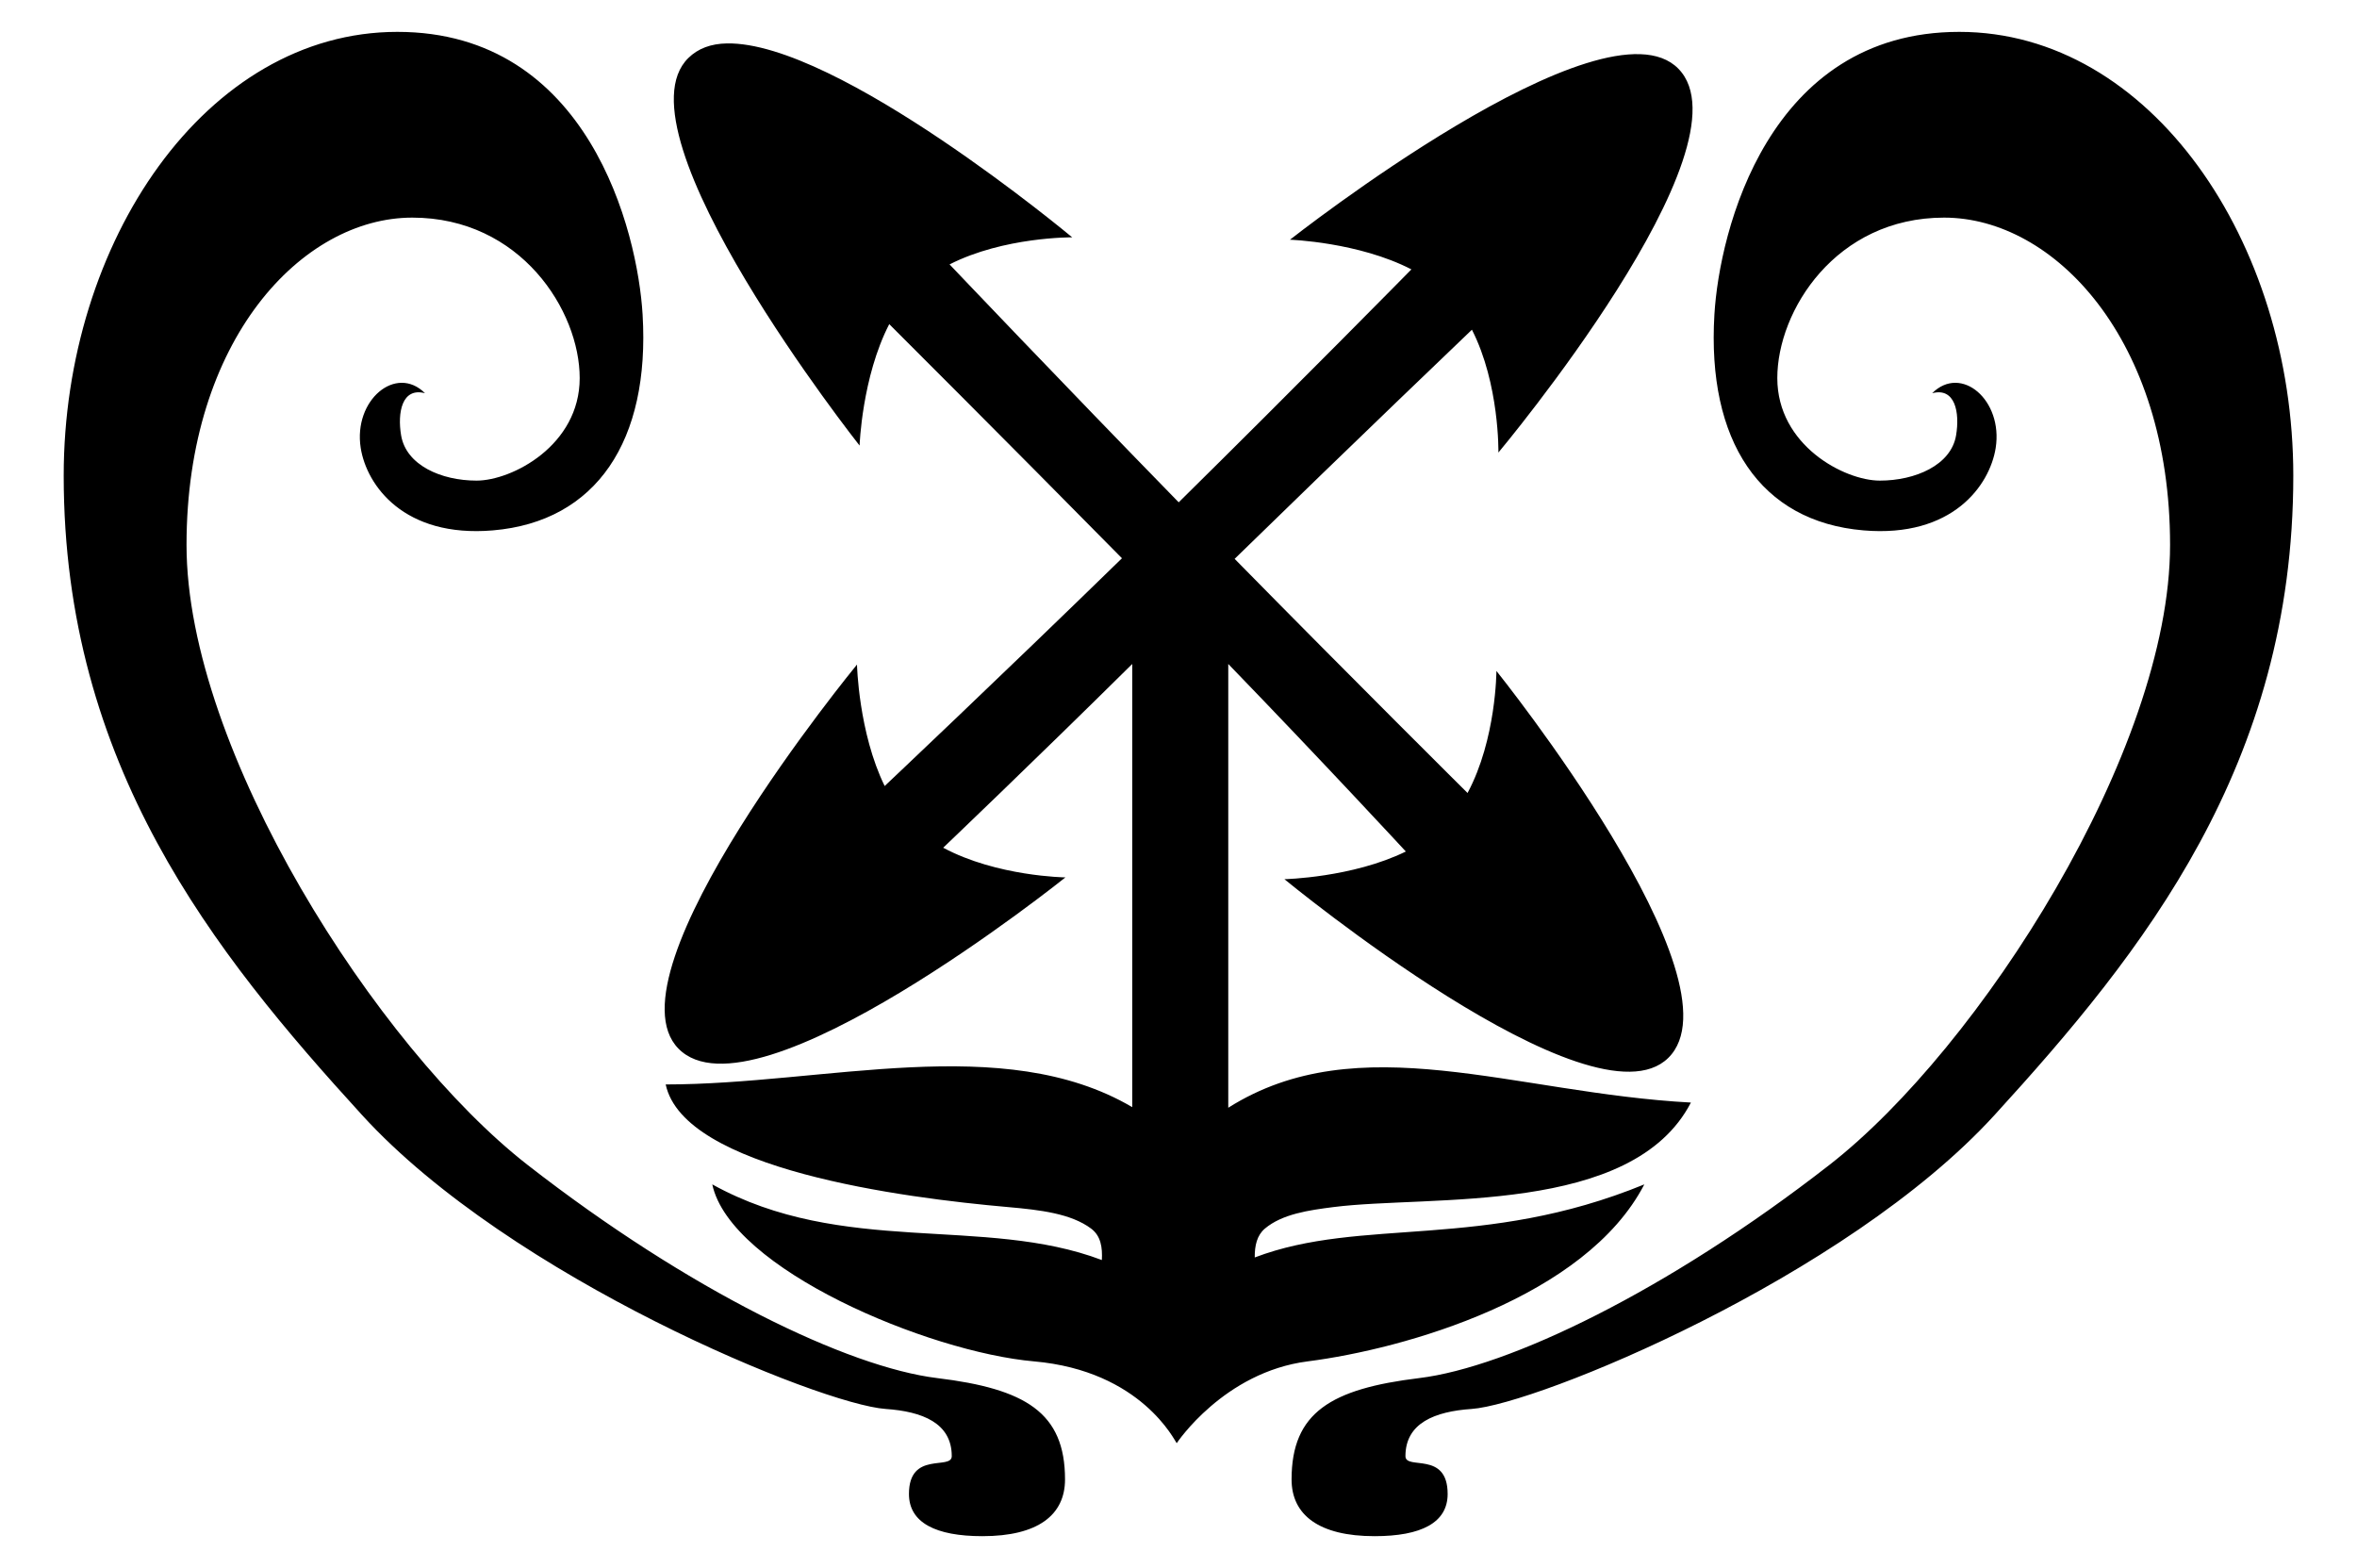 <?xml version="1.0" encoding="UTF-8" standalone="no"?>
<!-- Created with Inkscape (http://www.inkscape.org/) -->
<svg
   xmlns:svg="http://www.w3.org/2000/svg"
   xmlns="http://www.w3.org/2000/svg"
   version="1.0"
   width="370"
   height="246.13"
   id="svg3293">
  <defs
     id="defs3295" />
  <g
     transform="translate(-484.641,-772.161)"
     id="layer1">
    <path
       d="M 547.016,777.164 C 516.989,777.164 494.641,810.121 494.641,846.82 C 494.641,892.212 518.13,921.617 541.484,947.195 C 564.838,972.773 613.486,992.621 623.672,993.32 C 629.428,993.715 634.047,995.522 634.047,1000.726 C 634.047,1002.981 627.328,999.84 627.328,1006.664 C 627.328,1011.173 631.535,1013.289 638.859,1013.289 C 647.577,1013.289 651.828,1009.968 651.828,1004.383 C 651.828,993.858 645.59,990.158 631.766,988.476 C 617.777,986.775 592.871,974.814 567.453,955.008 C 543.884,936.642 513.922,889.946 513.922,857.695 C 513.922,825.444 532.082,806.32 549.359,806.32 C 566.374,806.32 575.641,820.943 575.641,831.508 C 575.641,842.072 565.014,847.601 559.453,847.601 C 553.893,847.601 548.4,845.178 547.609,840.508 C 546.999,836.9 547.756,832.927 551.359,833.883 C 546.807,829.33 540.08,834.965 541.266,842.476 C 542.19,848.335 548.039,856.599 562.016,855.414 C 578.268,854.035 586.701,841.344 585.516,821.539 C 584.742,808.492 577.042,777.164 547.016,777.164 z M 792.203,777.164 C 762.177,777.164 754.539,808.492 753.766,821.539 C 752.58,841.344 760.919,854.035 777.172,855.414 C 791.148,856.599 796.997,848.335 797.922,842.476 C 799.107,834.965 792.505,829.33 787.953,833.883 C 791.557,832.927 792.314,836.9 791.703,840.508 C 790.913,845.178 785.295,847.601 779.734,847.601 C 774.174,847.601 763.641,842.072 763.641,831.508 C 763.641,820.943 772.813,806.32 789.828,806.32 C 807.105,806.32 825.297,825.444 825.297,857.695 C 825.297,889.946 795.397,936.642 771.828,955.008 C 746.41,974.814 721.41,986.775 707.422,988.476 C 693.597,990.158 687.391,993.858 687.391,1004.383 C 687.391,1009.968 691.705,1013.289 700.422,1013.289 C 707.747,1013.289 711.891,1011.173 711.891,1006.664 C 711.891,999.84 705.266,1002.981 705.266,1000.726 C 705.266,995.522 709.884,993.715 715.641,993.32 C 725.826,992.621 774.38,972.773 797.734,947.195 C 821.088,921.617 844.641,892.212 844.641,846.82 C 844.641,810.121 822.23,777.164 792.203,777.164 z M 598.734,778.976 C 596.25,779.024 594.231,779.76 592.703,781.258 C 580.742,792.977 619.578,842.101 619.578,842.101 C 619.578,842.101 619.942,831.354 624.234,823.039 C 624.234,823.039 642.24,840.997 660.766,859.789 C 641.571,878.505 623.516,895.539 623.516,895.539 C 619.405,887.141 619.172,876.476 619.172,876.476 C 619.172,876.476 579.421,924.797 591.141,936.758 C 603.12,948.983 651.891,909.883 651.891,909.883 C 651.891,909.883 641.146,909.748 632.703,905.226 C 632.703,905.226 646.857,891.736 662.379,876.383 L 662.379,945.945 C 642.077,934.03 614.149,942.383 589.141,942.383 C 591.988,955.706 626.314,960.175 642.891,961.633 C 647.949,962.077 652.777,962.656 655.922,965.008 C 657.454,966.153 657.72,967.973 657.609,969.945 C 639.043,962.919 616.918,969.405 596.453,958.07 C 599.3,971.393 630.376,984.394 646.953,985.851 C 663.867,987.338 669.097,998.433 669.359,998.695 C 669.359,998.695 676.756,987.533 689.922,985.851 C 705.093,983.914 733.545,975.862 742.766,958.07 C 717.357,968.48 698.459,963.141 681.609,969.539 C 681.59,967.677 681.969,966.045 683.203,965.008 C 685.933,962.712 690.108,962.124 693.953,961.633 C 709.124,959.695 740.858,963.019 750.078,945.226 C 722.286,943.735 697.978,933.08 677.453,946.039 L 677.453,876.383 C 692.423,891.854 705.328,905.82 705.328,905.82 C 696.931,909.931 686.266,910.164 686.266,910.164 C 686.266,910.164 734.555,949.946 746.516,938.226 C 758.741,926.247 719.547,877.476 719.547,877.476 C 719.547,877.476 719.537,888.19 715.016,896.633 C 715.016,896.633 697.277,879.032 678.453,859.883 C 697.303,841.491 715.703,823.914 715.703,823.914 C 720.051,832.447 719.859,843.195 719.859,843.195 C 719.859,843.195 760.088,795.171 748.109,782.945 C 736.39,770.984 687.141,809.789 687.141,809.789 C 687.141,809.789 697.888,810.153 706.203,814.445 C 706.203,814.445 688.377,832.563 669.672,851.008 C 651.224,832.102 633.703,813.664 633.703,813.664 C 642.236,809.316 652.953,809.414 652.953,809.414 C 652.953,809.414 616.122,778.643 598.734,778.976 z "
       style="fill:#000000;fill-rule:evenodd;stroke:none;stroke-width:1px;stroke-linecap:butt;stroke-linejoin:miter;stroke-opacity:1"
       id="path2161" />
  </g>
</svg>
